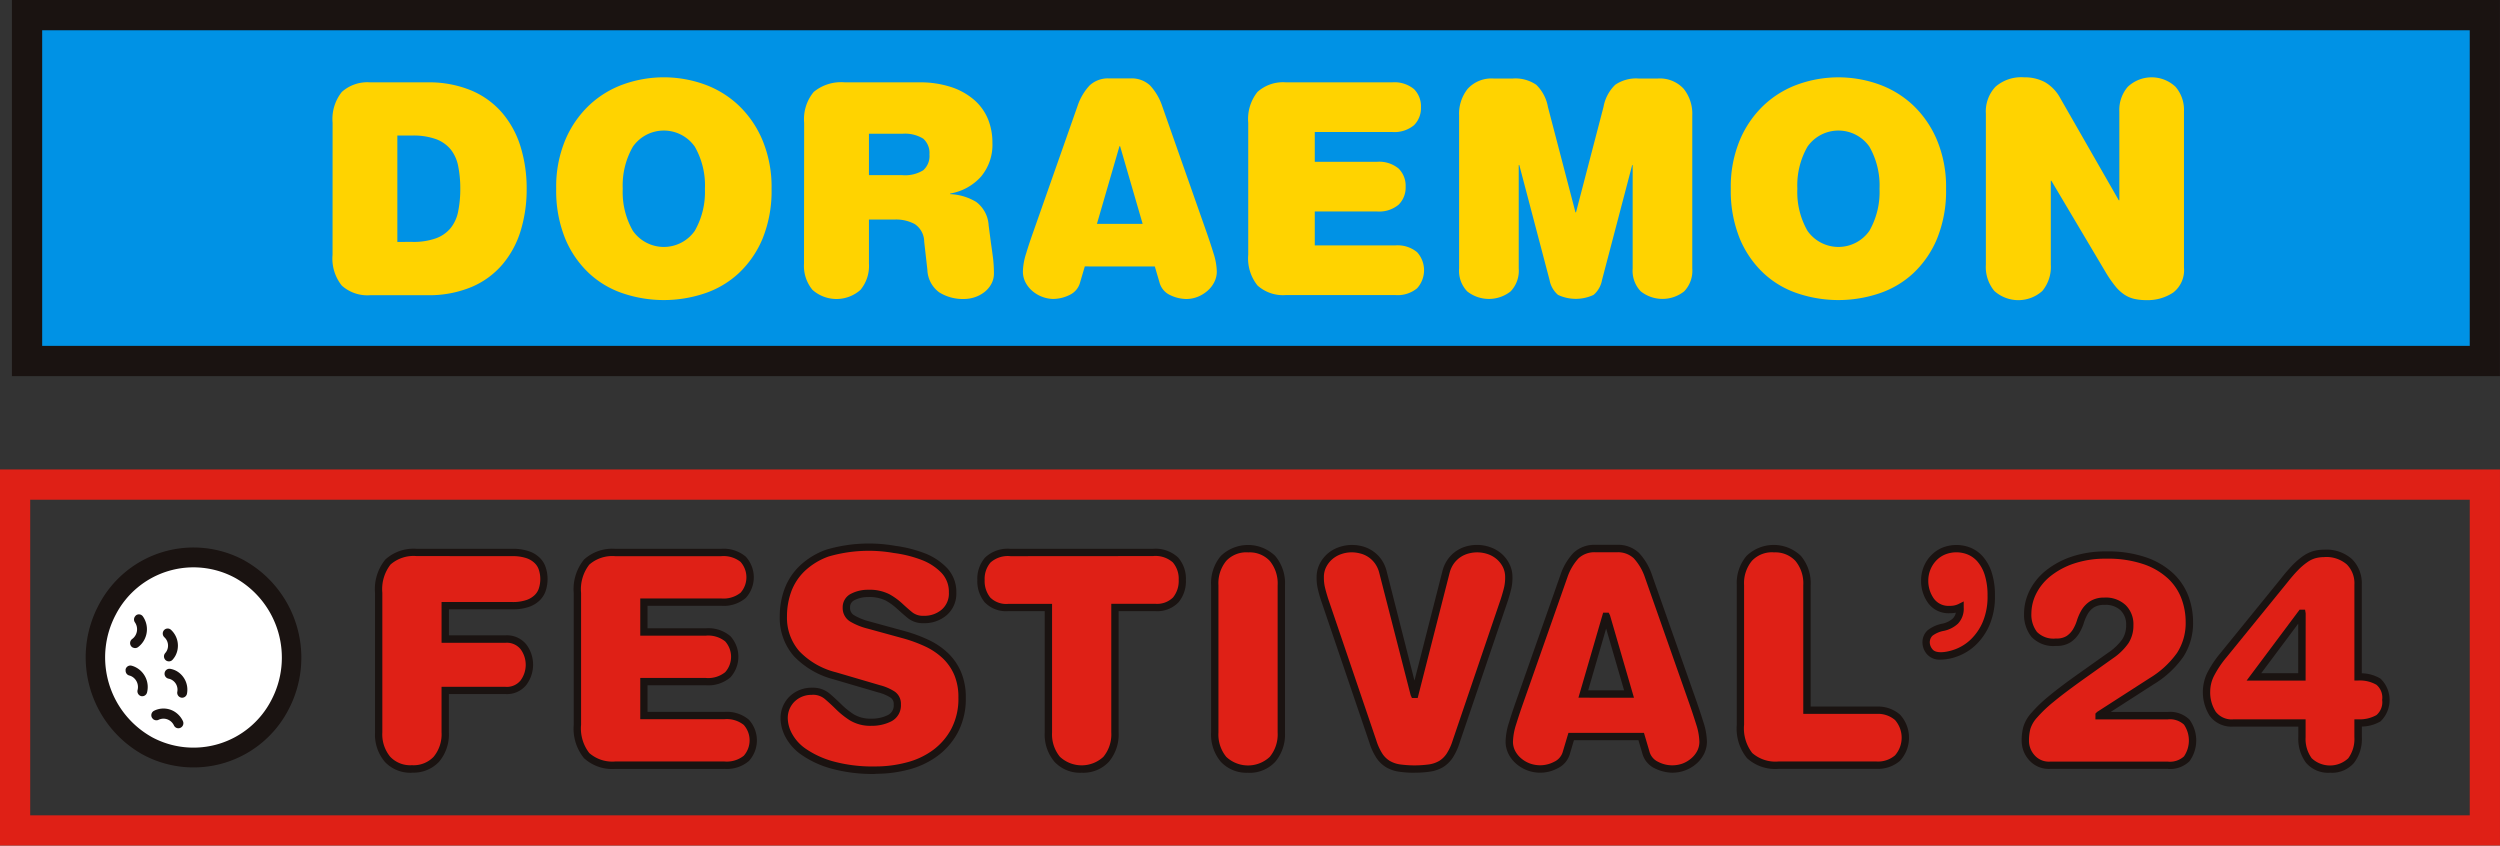 <svg id="logo_2" xmlns="http://www.w3.org/2000/svg" xmlns:xlink="http://www.w3.org/1999/xlink" width="118.267" height="40" viewBox="0 0 118.267 40">
  <rect x="0" y="0" width="118.267" height="40" fill="#333333" stroke="none"/>
  <defs>
    <clipPath id="clip-path">
      <rect id="長方形_17" data-name="長方形 17" width="118.267" height="39.999" fill="none"/>
    </clipPath>
  </defs>
  <rect id="長方形_16" data-name="長方形 16" width="116.269" height="16.361" transform="translate(1.281 0.716)" fill="#0092e5"/>
  <path id="パス_204" data-name="パス 204" d="M1.837,1.432H116.678V16.363H1.837ZM.405,17.793h117.7V0H.405Z" transform="translate(0.158)" fill="#1a1311"/>
  <g id="グループ_16" data-name="グループ 16" transform="translate(0 0.001)">
    <g id="グループ_15" data-name="グループ 15" clip-path="url(#clip-path)">
      <path id="パス_205" data-name="パス 205" d="M11.309,4.714a2.052,2.052,0,0,1,.437-1.461A1.814,1.814,0,0,1,13.1,2.8h2.668a5.221,5.221,0,0,1,2.12.391,3.941,3.941,0,0,1,1.465,1.077,4.509,4.509,0,0,1,.856,1.6,6.692,6.692,0,0,1,.281,1.964A6.7,6.7,0,0,1,20.212,9.8a4.5,4.5,0,0,1-.856,1.6,3.926,3.926,0,0,1-1.465,1.077,5.221,5.221,0,0,1-2.12.392H13.1a1.809,1.809,0,0,1-1.356-.455,2.047,2.047,0,0,1-.437-1.461Zm3.763,5.633a3.161,3.161,0,0,0,1.123-.168,1.618,1.618,0,0,0,.7-.488,1.8,1.8,0,0,0,.355-.79,5.345,5.345,0,0,0,.1-1.069,5.36,5.36,0,0,0-.1-1.07,1.816,1.816,0,0,0-.355-.79,1.63,1.63,0,0,0-.7-.488,3.161,3.161,0,0,0-1.123-.168h-.7v5.032Z" transform="translate(4.425 1.095)" fill="#ffd300"/>
      <path id="パス_206" data-name="パス 206" d="M18.912,7.9a5.726,5.726,0,0,1,.433-2.314A4.858,4.858,0,0,1,20.48,3.944,4.637,4.637,0,0,1,22.1,2.957a5.68,5.68,0,0,1,3.807,0,4.65,4.65,0,0,1,1.621.986,4.858,4.858,0,0,1,1.135,1.642A5.726,5.726,0,0,1,29.1,7.9a5.972,5.972,0,0,1-.426,2.362A4.725,4.725,0,0,1,27.542,11.9a4.433,4.433,0,0,1-1.628.957,6.062,6.062,0,0,1-3.82,0,4.405,4.405,0,0,1-1.626-.957,4.731,4.731,0,0,1-1.131-1.642A6,6,0,0,1,18.912,7.9m7.036,0a3.692,3.692,0,0,0-.48-1.992,1.788,1.788,0,0,0-2.927,0A3.68,3.68,0,0,0,22.06,7.9a3.683,3.683,0,0,0,.48,1.992,1.788,1.788,0,0,0,2.927,0,3.7,3.7,0,0,0,.48-1.992" transform="translate(7.4 1.028)" fill="#ffd300"/>
      <path id="パス_207" data-name="パス 207" d="M27.343,4.716a2.012,2.012,0,0,1,.451-1.461A2.028,2.028,0,0,1,29.273,2.8h3.491a4.7,4.7,0,0,1,1.56.231,3.158,3.158,0,0,1,1.088.622,2.433,2.433,0,0,1,.637.909,2.939,2.939,0,0,1,.2,1.091,2.351,2.351,0,0,1-.54,1.607,2.528,2.528,0,0,1-1.458.8v.028a2.585,2.585,0,0,1,1.233.37,1.488,1.488,0,0,1,.587,1.112l.11.839q.054.363.1.726a6.334,6.334,0,0,1,.04.686,1.038,1.038,0,0,1-.124.516,1.239,1.239,0,0,1-.327.385,1.516,1.516,0,0,1-.459.243,1.587,1.587,0,0,1-.5.083,2.106,2.106,0,0,1-1.177-.313,1.379,1.379,0,0,1-.562-1.07l-.15-1.327a1.014,1.014,0,0,0-.444-.832,1.859,1.859,0,0,0-.938-.217H30.408v2.083a1.776,1.776,0,0,1-.4,1.244,1.708,1.708,0,0,1-2.272,0,1.776,1.776,0,0,1-.4-1.244Zm4.64,2.474a1.633,1.633,0,0,0,.992-.231.892.892,0,0,0,.295-.747.9.9,0,0,0-.295-.749,1.643,1.643,0,0,0-.992-.231H30.408V7.189Z" transform="translate(10.699 1.095)" fill="#ffd300"/>
      <path id="パス_208" data-name="パス 208" d="M37.709,11.559l-.218.742a.916.916,0,0,1-.515.614,1.785,1.785,0,0,1-.758.182,1.5,1.5,0,0,1-.52-.1,1.538,1.538,0,0,1-.465-.273,1.357,1.357,0,0,1-.33-.413,1.116,1.116,0,0,1-.122-.516,2.979,2.979,0,0,1,.157-.86c.1-.341.217-.678.335-1.013l2.094-5.956A2.657,2.657,0,0,1,37.934,3a1.268,1.268,0,0,1,.938-.335h.986A1.27,1.27,0,0,1,40.8,3a2.7,2.7,0,0,1,.568.964l2.094,5.956c.118.335.23.672.335,1.013a3.027,3.027,0,0,1,.157.86,1.1,1.1,0,0,1-.124.516,1.312,1.312,0,0,1-.328.413A1.591,1.591,0,0,1,43.04,13a1.482,1.482,0,0,1-.527.1,1.8,1.8,0,0,1-.76-.182.918.918,0,0,1-.513-.614l-.218-.742Zm1.67-5.689H39.35L38.283,9.546h2.163Z" transform="translate(13.609 1.044)" fill="#ffd300"/>
      <path id="パス_209" data-name="パス 209" d="M42.443,4.714a2.052,2.052,0,0,1,.437-1.461A1.809,1.809,0,0,1,44.236,2.8h5.009a1.452,1.452,0,0,1,1.041.32,1.146,1.146,0,0,1,.328.854,1.145,1.145,0,0,1-.328.853,1.452,1.452,0,0,1-1.041.321H45.591V6.559H48.52a1.439,1.439,0,0,1,1.039.321,1.143,1.143,0,0,1,.33.853,1.141,1.141,0,0,1-.33.853,1.439,1.439,0,0,1-1.039.321H45.591v1.607h3.8a1.449,1.449,0,0,1,1.041.321,1.272,1.272,0,0,1,0,1.706,1.443,1.443,0,0,1-1.041.321H44.236a1.809,1.809,0,0,1-1.356-.454,2.052,2.052,0,0,1-.437-1.461Z" transform="translate(16.607 1.095)" fill="#ffd300"/>
      <path id="パス_210" data-name="パス 210" d="M56.444,4.011A1.929,1.929,0,0,1,57,2.964a1.751,1.751,0,0,1,1.116-.294H59a1.533,1.533,0,0,1,1.233.481,1.892,1.892,0,0,1,.41,1.266v7.24a1.406,1.406,0,0,1-.384,1.082,1.656,1.656,0,0,1-2.052,0,1.406,1.406,0,0,1-.384-1.082V6.765H57.8L56.374,12.2a1.207,1.207,0,0,1-.4.705,1.98,1.98,0,0,1-1.683,0,1.214,1.214,0,0,1-.4-.705L52.461,6.765h-.028v4.893a1.411,1.411,0,0,1-.383,1.082,1.658,1.658,0,0,1-2.054,0,1.411,1.411,0,0,1-.383-1.082V4.417a1.885,1.885,0,0,1,.41-1.266,1.528,1.528,0,0,1,1.231-.481h.89a1.756,1.756,0,0,1,1.116.294,1.929,1.929,0,0,1,.554,1.048L55.117,9h.026Z" transform="translate(19.413 1.044)" fill="#ffd300"/>
      <path id="パス_211" data-name="パス 211" d="M58.851,7.9a5.726,5.726,0,0,1,.433-2.314,4.858,4.858,0,0,1,1.135-1.642,4.637,4.637,0,0,1,1.621-.986,5.68,5.68,0,0,1,3.807,0,4.65,4.65,0,0,1,1.621.986A4.858,4.858,0,0,1,68.6,5.585,5.726,5.726,0,0,1,69.035,7.9a5.972,5.972,0,0,1-.426,2.362A4.725,4.725,0,0,1,67.481,11.9a4.433,4.433,0,0,1-1.628.957,6.061,6.061,0,0,1-3.82,0,4.405,4.405,0,0,1-1.626-.957,4.731,4.731,0,0,1-1.131-1.642A6,6,0,0,1,58.851,7.9m7.036,0a3.692,3.692,0,0,0-.48-1.992,1.788,1.788,0,0,0-2.927,0A3.68,3.68,0,0,0,62,7.9a3.683,3.683,0,0,0,.48,1.992,1.788,1.788,0,0,0,2.927,0,3.7,3.7,0,0,0,.48-1.992" transform="translate(23.027 1.028)" fill="#ffd300"/>
      <path id="パス_212" data-name="パス 212" d="M73.837,4.237a1.667,1.667,0,0,1,.4-1.16,1.647,1.647,0,0,1,2.258,0,1.667,1.667,0,0,1,.4,1.16v7.393a1.337,1.337,0,0,1-.513,1.183,2.176,2.176,0,0,1-1.266.356,2.542,2.542,0,0,1-.562-.057,1.431,1.431,0,0,1-.465-.195,1.884,1.884,0,0,1-.424-.384,5.551,5.551,0,0,1-.438-.622L70.621,7.522h-.026v3.969a1.782,1.782,0,0,1-.4,1.244,1.7,1.7,0,0,1-2.272,0,1.776,1.776,0,0,1-.4-1.244V4.349a1.707,1.707,0,0,1,.452-1.272,1.853,1.853,0,0,1,1.355-.448,2.034,2.034,0,0,1,.992.231,1.934,1.934,0,0,1,.718.749L73.81,8.445h.028Z" transform="translate(26.422 1.028)" fill="#ffd300"/>
      <path id="パス_213" data-name="パス 213" d="M118.266,33.755H0V15.962H118.266ZM1.429,32.325H116.836V17.394H1.429Z" transform="translate(0 6.245)" fill="#df2016"/>
      <path id="パス_214" data-name="パス 214" d="M18.87,22.881a1.008,1.008,0,0,1,.856.37,1.419,1.419,0,0,1,0,1.692,1,1,0,0,1-.856.37H16.023V27.3a1.826,1.826,0,0,1-.417,1.272,1.481,1.481,0,0,1-1.158.461,1.482,1.482,0,0,1-1.156-.461,1.826,1.826,0,0,1-.417-1.272V20.7a2.049,2.049,0,0,1,.438-1.461,1.805,1.805,0,0,1,1.355-.455H19.2a2.193,2.193,0,0,1,.726.1,1.215,1.215,0,0,1,.458.281.948.948,0,0,1,.239.4,1.61,1.61,0,0,1,0,.936.94.94,0,0,1-.239.4,1.215,1.215,0,0,1-.458.281,2.193,2.193,0,0,1-.726.1H16.023v1.579Z" transform="translate(5.038 7.349)" fill="#df2016"/>
      <path id="パス_215" data-name="パス 215" d="M14.5,29.254a1.653,1.653,0,0,1-1.286-.518,2,2,0,0,1-.462-1.388v-6.6a2.212,2.212,0,0,1,.487-1.58,1.976,1.976,0,0,1,1.48-.508h4.53a2.329,2.329,0,0,1,.785.115,1.367,1.367,0,0,1,.522.32,1.122,1.122,0,0,1,.282.48,1.757,1.757,0,0,1,.077.516,1.782,1.782,0,0,1-.077.519,1.133,1.133,0,0,1-.282.477,1.365,1.365,0,0,1-.522.321,2.329,2.329,0,0,1-.785.115h-3v1.231h2.673a1.174,1.174,0,0,1,.993.438,1.59,1.59,0,0,1,0,1.9,1.172,1.172,0,0,1-.993.44H16.246v1.811a2.006,2.006,0,0,1-.462,1.388,1.658,1.658,0,0,1-1.287.518m.22-10.245a1.653,1.653,0,0,0-1.231.4,1.9,1.9,0,0,0-.388,1.338v6.6a1.663,1.663,0,0,0,.373,1.155,1.3,1.3,0,0,0,1.027.4,1.307,1.307,0,0,0,1.028-.4,1.668,1.668,0,0,0,.373-1.155V25.189h3.02a.833.833,0,0,0,.717-.3,1.243,1.243,0,0,0,0-1.482.837.837,0,0,0-.717-.3H15.9V21.178h3.349a1.988,1.988,0,0,0,.665-.095,1.051,1.051,0,0,0,.394-.238.761.761,0,0,0,.2-.333,1.458,1.458,0,0,0,.063-.42,1.425,1.425,0,0,0-.063-.417.758.758,0,0,0-.2-.334,1.027,1.027,0,0,0-.394-.238,1.988,1.988,0,0,0-.665-.095Z" transform="translate(4.989 7.301)" fill="#1a1311"/>
      <path id="パス_216" data-name="パス 216" d="M19.633,20.7a2.052,2.052,0,0,1,.437-1.461,1.809,1.809,0,0,1,1.356-.454h5.009a1.452,1.452,0,0,1,1.041.32,1.274,1.274,0,0,1,0,1.707,1.452,1.452,0,0,1-1.041.321H22.781v1.411H25.71a1.439,1.439,0,0,1,1.039.321,1.268,1.268,0,0,1,0,1.706,1.439,1.439,0,0,1-1.039.321H22.781V26.5h3.8a1.449,1.449,0,0,1,1.041.321,1.272,1.272,0,0,1,0,1.706,1.443,1.443,0,0,1-1.041.321H21.426A1.809,1.809,0,0,1,20.07,28.4a2.052,2.052,0,0,1-.437-1.461Z" transform="translate(7.682 7.35)" fill="#df2016"/>
      <path id="パス_217" data-name="パス 217" d="M26.634,29.073H21.475a1.976,1.976,0,0,1-1.48-.508,2.211,2.211,0,0,1-.487-1.582V20.749a2.212,2.212,0,0,1,.487-1.58,1.976,1.976,0,0,1,1.48-.508h5.009a1.609,1.609,0,0,1,1.163.371,1.446,1.446,0,0,1,0,1.953,1.609,1.609,0,0,1-1.163.371H23v1.064h2.755a1.613,1.613,0,0,1,1.162.37,1.447,1.447,0,0,1,0,1.955,1.613,1.613,0,0,1-1.162.371H23v1.259h3.63a1.615,1.615,0,0,1,1.163.37,1.447,1.447,0,0,1,0,1.955,1.609,1.609,0,0,1-1.163.371M21.475,19.009a1.653,1.653,0,0,0-1.231.4,1.9,1.9,0,0,0-.388,1.338v6.234a1.9,1.9,0,0,0,.388,1.34,1.653,1.653,0,0,0,1.231.4h5.159a1.291,1.291,0,0,0,.918-.271,1.1,1.1,0,0,0,0-1.458,1.291,1.291,0,0,0-.918-.271H22.656V24.77h3.1a1.28,1.28,0,0,0,.917-.273,1.092,1.092,0,0,0,0-1.457,1.287,1.287,0,0,0-.917-.271h-3.1v-1.76h3.827a1.293,1.293,0,0,0,.918-.271,1.1,1.1,0,0,0,0-1.458,1.293,1.293,0,0,0-.918-.271Z" transform="translate(7.633 7.301)" fill="#1a1311"/>
      <path id="パス_218" data-name="パス 218" d="M32.031,26.051a.537.537,0,0,0-.211-.462,2.231,2.231,0,0,0-.651-.28l-2.094-.615A3.769,3.769,0,0,1,27.26,23.64a2.57,2.57,0,0,1-.622-1.768,3.567,3.567,0,0,1,.211-1.216,2.722,2.722,0,0,1,.679-1.041,3.338,3.338,0,0,1,1.19-.728,4.986,4.986,0,0,1,1.752-.273,11.059,11.059,0,0,1,1.423.1,5.848,5.848,0,0,1,1.348.335,2.771,2.771,0,0,1,1.007.657,1.477,1.477,0,0,1,.4,1.049,1.176,1.176,0,0,1-.39.929,1.435,1.435,0,0,1-.979.342.974.974,0,0,1-.637-.195q-.24-.2-.486-.427a2.983,2.983,0,0,0-.582-.419,1.9,1.9,0,0,0-.924-.189,1.547,1.547,0,0,0-.712.161.536.536,0,0,0-.313.511.566.566,0,0,0,.273.509,2.944,2.944,0,0,0,.779.314l1.629.448a6.728,6.728,0,0,1,1.13.412,3.3,3.3,0,0,1,.883.6,2.568,2.568,0,0,1,.575.839,2.9,2.9,0,0,1,.2,1.139,3.224,3.224,0,0,1-.349,1.544,3.165,3.165,0,0,1-.917,1.069,3.8,3.8,0,0,1-1.306.616A5.893,5.893,0,0,1,31,29.154a7.231,7.231,0,0,1-2.074-.252,4.438,4.438,0,0,1-1.327-.615,2.214,2.214,0,0,1-.711-.789,1.746,1.746,0,0,1-.213-.762,1.259,1.259,0,0,1,.377-.95,1.312,1.312,0,0,1,.95-.363,1.048,1.048,0,0,1,.7.23q.273.232.548.5a3.765,3.765,0,0,0,.629.5,1.7,1.7,0,0,0,.931.231,1.829,1.829,0,0,0,.849-.189.67.67,0,0,0,.37-.65" transform="translate(10.423 7.283)" fill="#df2016"/>
      <path id="パス_219" data-name="パス 219" d="M31.051,29.377a7.416,7.416,0,0,1-2.123-.26,4.6,4.6,0,0,1-1.379-.64,2.4,2.4,0,0,1-.767-.853,1.939,1.939,0,0,1-.23-.84,1.434,1.434,0,0,1,.429-1.075,1.5,1.5,0,0,1,1.073-.412,1.217,1.217,0,0,1,.81.271c.182.154.37.327.558.512a3.661,3.661,0,0,0,.6.481,1.545,1.545,0,0,0,.838.2,1.676,1.676,0,0,0,.769-.17.5.5,0,0,0,.275-.5.353.353,0,0,0-.141-.32,2.005,2.005,0,0,0-.6-.253l-2.094-.615A3.975,3.975,0,0,1,27.178,23.8a2.758,2.758,0,0,1-.665-1.884,3.752,3.752,0,0,1,.221-1.276,2.908,2.908,0,0,1,.721-1.106,3.544,3.544,0,0,1,1.251-.765,7.125,7.125,0,0,1,3.26-.185,6.128,6.128,0,0,1,1.388.346,2.921,2.921,0,0,1,1.069.7,1.644,1.644,0,0,1,.444,1.169,1.344,1.344,0,0,1-.448,1.059,1.612,1.612,0,0,1-1.095.387,1.142,1.142,0,0,1-.746-.235c-.163-.134-.327-.278-.5-.434a2.853,2.853,0,0,0-.548-.4,1.745,1.745,0,0,0-.839-.167,1.38,1.38,0,0,0-.633.142.365.365,0,0,0-.218.356.394.394,0,0,0,.193.363,2.77,2.77,0,0,0,.732.294l1.629.447a7.017,7.017,0,0,1,1.158.423,3.487,3.487,0,0,1,.929.633,2.705,2.705,0,0,1,.614.9,3.051,3.051,0,0,1,.22,1.206,3.4,3.4,0,0,1-.37,1.626,3.334,3.334,0,0,1-.967,1.127,4,4,0,0,1-1.366.644,6.1,6.1,0,0,1-1.564.2m-3-3.733a1.139,1.139,0,0,0-.831.314,1.087,1.087,0,0,0-.323.825,1.588,1.588,0,0,0,.195.686,2.057,2.057,0,0,0,.657.725,4.315,4.315,0,0,0,1.276.59,7.09,7.09,0,0,0,2.023.245,5.724,5.724,0,0,0,1.475-.191,3.626,3.626,0,0,0,1.248-.587,2.986,2.986,0,0,0,.867-1.011,3.05,3.05,0,0,0,.33-1.462,2.7,2.7,0,0,0-.192-1.07,2.372,2.372,0,0,0-.536-.783,3.152,3.152,0,0,0-.836-.569,6.753,6.753,0,0,0-1.1-.4l-1.629-.447a3.111,3.111,0,0,1-.828-.335.745.745,0,0,1-.353-.657.708.708,0,0,1,.409-.665,1.717,1.717,0,0,1,.79-.181,2.065,2.065,0,0,1,1.01.211,3.112,3.112,0,0,1,.614.444c.163.152.321.291.479.419a.806.806,0,0,0,.526.157,1.256,1.256,0,0,0,.865-.3,1,1,0,0,0,.33-.8,1.3,1.3,0,0,0-.348-.929,2.583,2.583,0,0,0-.945-.615,5.694,5.694,0,0,0-1.308-.326,6.814,6.814,0,0,0-3.09.166,3.214,3.214,0,0,0-1.13.689,2.6,2.6,0,0,0-.637.975,3.411,3.411,0,0,0-.2,1.158,2.407,2.407,0,0,0,.579,1.653,3.6,3.6,0,0,0,1.732,1l2.094.615a2.323,2.323,0,0,1,.7.306.7.7,0,0,1,.285.6.85.85,0,0,1-.463.806,2.039,2.039,0,0,1-.929.207,1.871,1.871,0,0,1-1.025-.259,4.028,4.028,0,0,1-.658-.526c-.179-.178-.358-.342-.537-.494a.877.877,0,0,0-.586-.189" transform="translate(10.374 7.235)" fill="#1a1311"/>
      <path id="パス_220" data-name="パス 220" d="M34.643,21.385a1.224,1.224,0,0,1-.978-.356,1.391,1.391,0,0,1-.309-.943,1.35,1.35,0,0,1,.323-.943,1.384,1.384,0,0,1,1.073-.358h6.734a1.387,1.387,0,0,1,1.074.358,1.35,1.35,0,0,1,.323.943,1.391,1.391,0,0,1-.309.943,1.224,1.224,0,0,1-.978.356h-1.9V27.3a1.831,1.831,0,0,1-.417,1.272,1.68,1.68,0,0,1-2.314,0,1.824,1.824,0,0,1-.417-1.272V21.385Z" transform="translate(13.052 7.349)" fill="#df2016"/>
      <path id="パス_221" data-name="パス 221" d="M38.167,29.254a1.653,1.653,0,0,1-1.286-.518,2,2,0,0,1-.462-1.388V21.609H34.692a1.4,1.4,0,0,1-1.11-.416,1.574,1.574,0,0,1-.351-1.057,1.532,1.532,0,0,1,.367-1.062,1.552,1.552,0,0,1,1.2-.413h6.734a1.559,1.559,0,0,1,1.2.413,1.532,1.532,0,0,1,.367,1.062,1.568,1.568,0,0,1-.351,1.056,1.4,1.4,0,0,1-1.11.417H39.916v5.739a2.006,2.006,0,0,1-.462,1.388,1.656,1.656,0,0,1-1.287.518M34.8,19.009a1.233,1.233,0,0,0-.945.3,1.186,1.186,0,0,0-.277.828,1.238,1.238,0,0,0,.266.829,1.077,1.077,0,0,0,.847.3h2.076v6.087A1.663,1.663,0,0,0,37.14,28.5a1.51,1.51,0,0,0,2.055,0,1.668,1.668,0,0,0,.373-1.155V21.261h2.076a1.072,1.072,0,0,0,.846-.3,1.232,1.232,0,0,0,.267-.829,1.186,1.186,0,0,0-.277-.828,1.239,1.239,0,0,0-.946-.3Z" transform="translate(13.003 7.301)" fill="#1a1311"/>
      <path id="パス_222" data-name="パス 222" d="M41.305,20.389a1.826,1.826,0,0,1,.417-1.272,1.678,1.678,0,0,1,2.312,0,1.827,1.827,0,0,1,.419,1.272v6.961a1.822,1.822,0,0,1-.419,1.272,1.678,1.678,0,0,1-2.312,0,1.822,1.822,0,0,1-.417-1.272Z" transform="translate(16.162 7.299)" fill="#df2016"/>
      <path id="パス_223" data-name="パス 223" d="M42.927,29.305a1.657,1.657,0,0,1-1.287-.519A2,2,0,0,1,41.18,27.4V20.437a2,2,0,0,1,.461-1.388,1.853,1.853,0,0,1,2.572,0,2,2,0,0,1,.463,1.388V27.4a2.007,2.007,0,0,1-.463,1.389,1.656,1.656,0,0,1-1.286.519m0-10.428a1.3,1.3,0,0,0-1.028.4,1.667,1.667,0,0,0-.371,1.155V27.4a1.669,1.669,0,0,0,.371,1.155,1.506,1.506,0,0,0,2.055,0,1.67,1.67,0,0,0,.374-1.155V20.437a1.67,1.67,0,0,0-.374-1.155,1.3,1.3,0,0,0-1.027-.4" transform="translate(16.113 7.25)" fill="#1a1311"/>
      <path id="パス_224" data-name="パス 224" d="M50.838,19.759a1.51,1.51,0,0,1,.241-.518,1.409,1.409,0,0,1,.363-.342,1.386,1.386,0,0,1,.43-.188,1.838,1.838,0,0,1,.444-.056,1.654,1.654,0,0,1,.562.1,1.458,1.458,0,0,1,.48.28,1.4,1.4,0,0,1,.328.433,1.243,1.243,0,0,1,.122.545,2.223,2.223,0,0,1-.047.481c-.033.145-.085.334-.159.568l-2.284,6.723a2.722,2.722,0,0,1-.309.672,1.312,1.312,0,0,1-.4.391,1.476,1.476,0,0,1-.541.188,5.316,5.316,0,0,1-1.436,0,1.494,1.494,0,0,1-.541-.188,1.283,1.283,0,0,1-.4-.391,2.674,2.674,0,0,1-.307-.672L45.091,21.06c-.074-.234-.127-.423-.157-.568a2.139,2.139,0,0,1-.047-.481,1.224,1.224,0,0,1,.122-.545,1.362,1.362,0,0,1,.328-.433,1.458,1.458,0,0,1,.48-.28,1.64,1.64,0,0,1,.561-.1,1.83,1.83,0,0,1,.444.056,1.394,1.394,0,0,1,.431.188,1.455,1.455,0,0,1,.363.342,1.507,1.507,0,0,1,.238.518l1.479,5.788h.028Z" transform="translate(17.563 7.299)" fill="#df2016"/>
      <path id="パス_225" data-name="パス 225" d="M49.4,29.305a4.868,4.868,0,0,1-.744-.051,1.688,1.688,0,0,1-.6-.21,1.461,1.461,0,0,1-.458-.444,2.845,2.845,0,0,1-.33-.715l-2.284-6.721a5.884,5.884,0,0,1-.163-.586,2.24,2.24,0,0,1-.051-.518,1.4,1.4,0,0,1,.139-.622,1.592,1.592,0,0,1,.37-.488,1.625,1.625,0,0,1,.537-.312,1.891,1.891,0,0,1,1.106-.049,1.62,1.62,0,0,1,.483.213,1.566,1.566,0,0,1,.408.384,1.67,1.67,0,0,1,.269.576L49.4,24.947l1.323-5.184a1.671,1.671,0,0,1,.27-.577A1.562,1.562,0,0,1,51.4,18.8a1.62,1.62,0,0,1,.483-.213,1.893,1.893,0,0,1,1.106.049,1.654,1.654,0,0,1,.537.312,1.577,1.577,0,0,1,.369.487,1.393,1.393,0,0,1,.141.623,2.363,2.363,0,0,1-.051.52c-.035.147-.086.341-.163.58l-2.286,6.727a2.87,2.87,0,0,1-.328.712,1.506,1.506,0,0,1-.458.444,1.7,1.7,0,0,1-.6.21,4.887,4.887,0,0,1-.746.051M46.426,18.878a1.48,1.48,0,0,0-.5.088,1.254,1.254,0,0,0-.423.246,1.221,1.221,0,0,0-.288.38,1.039,1.039,0,0,0-.1.469,2,2,0,0,0,.043.442c.031.143.083.326.153.552l2.284,6.721a2.574,2.574,0,0,0,.288.629,1.108,1.108,0,0,0,.349.339,1.334,1.334,0,0,0,.479.166,5.1,5.1,0,0,0,1.382,0,1.334,1.334,0,0,0,.479-.166,1.143,1.143,0,0,0,.349-.341,2.551,2.551,0,0,0,.287-.626l2.286-6.725c.07-.224.121-.408.153-.55a2.082,2.082,0,0,0,.043-.442,1.068,1.068,0,0,0-.1-.47,1.231,1.231,0,0,0-.288-.378,1.267,1.267,0,0,0-.423-.246,1.563,1.563,0,0,0-.906-.036,1.247,1.247,0,0,0-.7.466,1.31,1.31,0,0,0-.211.456l-1.51,5.917h-.271l-.061-.131L47.734,19.85a1.3,1.3,0,0,0-.21-.455,1.223,1.223,0,0,0-.7-.466,1.618,1.618,0,0,0-.4-.051" transform="translate(17.514 7.25)" fill="#1a1311"/>
      <path id="パス_226" data-name="パス 226" d="M54.248,27.545l-.218.742a.916.916,0,0,1-.515.614,1.785,1.785,0,0,1-.758.182,1.5,1.5,0,0,1-.52-.1,1.538,1.538,0,0,1-.465-.273,1.357,1.357,0,0,1-.33-.413,1.116,1.116,0,0,1-.122-.516,2.979,2.979,0,0,1,.157-.86c.1-.341.217-.678.335-1.013l2.094-5.956a2.657,2.657,0,0,1,.568-.964,1.268,1.268,0,0,1,.938-.335H56.4a1.27,1.27,0,0,1,.938.335,2.7,2.7,0,0,1,.568.964L60,25.911c.118.335.23.672.335,1.013a3.028,3.028,0,0,1,.157.86,1.1,1.1,0,0,1-.124.516,1.312,1.312,0,0,1-.328.413,1.591,1.591,0,0,1-.458.273,1.482,1.482,0,0,1-.527.1,1.8,1.8,0,0,1-.76-.182.918.918,0,0,1-.513-.614l-.218-.742Zm1.67-5.689h-.028l-1.067,3.676h2.163Z" transform="translate(20.08 7.299)" fill="#df2016"/>
      <path id="パス_227" data-name="パス 227" d="M59.1,29.305a1.982,1.982,0,0,1-.833-.2,1.092,1.092,0,0,1-.607-.725l-.182-.615H54.427l-.182.616a1.093,1.093,0,0,1-.608.723,1.734,1.734,0,0,1-1.93-.214,1.511,1.511,0,0,1-.371-.465,1.3,1.3,0,0,1-.142-.6,3.118,3.118,0,0,1,.166-.911c.1-.342.218-.682.337-1.02l2.094-5.955a2.852,2.852,0,0,1,.608-1.031,1.446,1.446,0,0,1,1.062-.385h.986a1.44,1.44,0,0,1,1.06.385,2.858,2.858,0,0,1,.608,1.027l2.1,5.959q.177.507.337,1.018a3.181,3.181,0,0,1,.166.913,1.287,1.287,0,0,1-.142.6,1.524,1.524,0,0,1-.371.466,1.767,1.767,0,0,1-.508.3,1.643,1.643,0,0,1-.59.11M54.166,27.42H57.74l.255.865a.753.753,0,0,0,.42.506,1.438,1.438,0,0,0,1.151.079,1.38,1.38,0,0,0,.408-.243,1.167,1.167,0,0,0,.287-.359.945.945,0,0,0,.1-.437,2.9,2.9,0,0,0-.149-.81c-.106-.337-.216-.672-.334-1.006l-2.094-5.955a2.521,2.521,0,0,0-.527-.9,1.1,1.1,0,0,0-.814-.284H55.46a1.1,1.1,0,0,0-.815.284,2.54,2.54,0,0,0-.527.9l-2.092,5.952q-.177.5-.334,1.006a2.917,2.917,0,0,0-.149.81.95.95,0,0,0,.1.437,1.159,1.159,0,0,0,.287.359,1.364,1.364,0,0,0,.413.242,1.417,1.417,0,0,0,1.145-.078.749.749,0,0,0,.42-.505Zm3.1-1.665H54.639l1.17-4.024h.26l.064.125ZM55.1,25.407h1.7l-.85-2.924Z" transform="translate(20.031 7.25)" fill="#1a1311"/>
      <path id="パス_228" data-name="パス 228" d="M65.626,26.3a1.41,1.41,0,0,1,.985.335,1.441,1.441,0,0,1,0,1.928,1.41,1.41,0,0,1-.985.337H60.972a1.805,1.805,0,0,1-1.355-.455,2.047,2.047,0,0,1-.438-1.461v-6.6a1.826,1.826,0,0,1,.417-1.272,1.68,1.68,0,0,1,2.314,0,1.833,1.833,0,0,1,.417,1.272V26.3Z" transform="translate(23.156 7.299)" fill="#df2016"/>
      <path id="パス_229" data-name="パス 229" d="M65.675,29.123H61.021a1.977,1.977,0,0,1-1.48-.506,2.216,2.216,0,0,1-.487-1.582v-6.6a1.992,1.992,0,0,1,.462-1.388,1.853,1.853,0,0,1,2.572,0,2,2,0,0,1,.462,1.388v5.739h3.125a1.581,1.581,0,0,1,1.1.38,1.613,1.613,0,0,1,0,2.187,1.592,1.592,0,0,1-1.1.38M60.8,18.878a1.3,1.3,0,0,0-1.027.4,1.661,1.661,0,0,0-.373,1.155v6.6a1.9,1.9,0,0,0,.388,1.34,1.659,1.659,0,0,0,1.231.4h4.654a1.23,1.23,0,0,0,.868-.291,1.27,1.27,0,0,0,0-1.67,1.23,1.23,0,0,0-.868-.291H62.2V20.437a1.665,1.665,0,0,0-.373-1.155,1.3,1.3,0,0,0-1.028-.4" transform="translate(23.107 7.25)" fill="#1a1311"/>
      <path id="パス_230" data-name="パス 230" d="M65.445,20.165a1.523,1.523,0,0,1,.417-1.063,1.422,1.422,0,0,1,.473-.328,1.49,1.49,0,0,1,.6-.118,1.689,1.689,0,0,1,.6.111,1.38,1.38,0,0,1,.534.378,1.965,1.965,0,0,1,.383.691,3.277,3.277,0,0,1,.145,1.041,3.213,3.213,0,0,1-.248,1.329,2.69,2.69,0,0,1-.609.881,2.3,2.3,0,0,1-.779.488,2.21,2.21,0,0,1-.76.154.615.615,0,0,1-.527-.21.681.681,0,0,1-.157-.4.607.607,0,0,1,.178-.462,1.454,1.454,0,0,1,.63-.28,1.215,1.215,0,0,0,.575-.294.855.855,0,0,0,.218-.643,1.049,1.049,0,0,1-.48.1,1.022,1.022,0,0,1-.9-.419,1.615,1.615,0,0,1-.294-.95" transform="translate(25.607 7.299)" fill="#df2016"/>
      <path id="パス_231" data-name="パス 231" d="M66.247,23.953a.784.784,0,0,1-.668-.281.854.854,0,0,1-.191-.509.768.768,0,0,1,.232-.587,1.587,1.587,0,0,1,.707-.323,1.054,1.054,0,0,0,.5-.249.536.536,0,0,0,.139-.271,1.477,1.477,0,0,1-.281.025,1.191,1.191,0,0,1-1.039-.494,1.791,1.791,0,0,1-.324-1.049,1.734,1.734,0,0,1,.121-.646,1.656,1.656,0,0,1,.344-.537,1.572,1.572,0,0,1,.53-.369,1.8,1.8,0,0,1,1.327-.011,1.579,1.579,0,0,1,.6.424,2.136,2.136,0,0,1,.419.753,3.5,3.5,0,0,1,.153,1.1,3.405,3.405,0,0,1-.262,1.4,2.873,2.873,0,0,1-.65.936,2.471,2.471,0,0,1-.838.525,2.4,2.4,0,0,1-.819.166M67.339,21.2v.285a1.022,1.022,0,0,1-.273.768,1.4,1.4,0,0,1-.657.338,1.256,1.256,0,0,0-.55.235.437.437,0,0,0-.124.335.521.521,0,0,0,.124.3c.146.2.6.178,1.085,0a2.171,2.171,0,0,0,.722-.455,2.533,2.533,0,0,0,.569-.824,3.07,3.07,0,0,0,.231-1.256,3.169,3.169,0,0,0-.135-.986,1.81,1.81,0,0,0-.346-.63,1.236,1.236,0,0,0-.467-.333,1.435,1.435,0,0,0-1.066.006,1.239,1.239,0,0,0-.416.288,1.365,1.365,0,0,0-.273.427,1.389,1.389,0,0,0-.1.516,1.45,1.45,0,0,0,.262.85.851.851,0,0,0,.754.345.881.881,0,0,0,.4-.079Z" transform="translate(25.558 7.25)" fill="#1a1311"/>
      <path id="パス_232" data-name="パス 232" d="M75.615,26.467a1.139,1.139,0,0,1,.89.307,1.508,1.508,0,0,1,0,1.734,1.139,1.139,0,0,1-.89.307H70.032a1.071,1.071,0,0,1-.856-.356,1.2,1.2,0,0,1-.309-.8,2.425,2.425,0,0,1,.07-.594,1.583,1.583,0,0,1,.349-.608,6.455,6.455,0,0,1,.821-.783q.541-.447,1.484-1.117l1.3-.924a2.7,2.7,0,0,0,.712-.685,1.387,1.387,0,0,0,.2-.754,1.1,1.1,0,0,0-.314-.825,1.2,1.2,0,0,0-.877-.307,1.078,1.078,0,0,0-.6.146,1.131,1.131,0,0,0-.342.358,2.347,2.347,0,0,0-.2.467,2.093,2.093,0,0,1-.213.469,1.191,1.191,0,0,1-.342.356,1.038,1.038,0,0,1-.6.146,1.258,1.258,0,0,1-1.039-.377,1.523,1.523,0,0,1-.3-.978,2.3,2.3,0,0,1,.239-1,2.675,2.675,0,0,1,.712-.886,3.806,3.806,0,0,1,1.163-.637,4.861,4.861,0,0,1,1.608-.245,5.333,5.333,0,0,1,1.848.281,3.394,3.394,0,0,1,1.212.726,2.7,2.7,0,0,1,.664,1.014,3.333,3.333,0,0,1,.206,1.152,2.757,2.757,0,0,1-.438,1.546,4.488,4.488,0,0,1-1.356,1.249l-2.476,1.594v.028Z" transform="translate(26.946 7.385)" fill="#df2016"/>
      <path id="パス_233" data-name="パス 233" d="M75.662,29.037H70.08a1.237,1.237,0,0,1-.988-.417,1.37,1.37,0,0,1-.351-.917,2.547,2.547,0,0,1,.074-.636,1.728,1.728,0,0,1,.385-.678,6.6,6.6,0,0,1,.842-.806c.359-.3.861-.675,1.5-1.126l1.3-.922a2.577,2.577,0,0,0,.665-.637,1.218,1.218,0,0,0,.177-.661.923.923,0,0,0-.262-.7,1.027,1.027,0,0,0-.754-.259.915.915,0,0,0-.506.117.963.963,0,0,0-.289.3,2.134,2.134,0,0,0-.189.433,2.3,2.3,0,0,1-.23.506,1.4,1.4,0,0,1-.391.408,1.2,1.2,0,0,1-.694.177,1.418,1.418,0,0,1-1.176-.442,1.7,1.7,0,0,1-.339-1.087,2.463,2.463,0,0,1,.256-1.075,2.845,2.845,0,0,1,.757-.945,3.974,3.974,0,0,1,1.216-.666,5.016,5.016,0,0,1,1.668-.255,5.529,5.529,0,0,1,1.907.291,3.587,3.587,0,0,1,1.272.765,2.876,2.876,0,0,1,.707,1.078A3.534,3.534,0,0,1,76.85,22.1a2.931,2.931,0,0,1-.466,1.642,4.664,4.664,0,0,1-1.408,1.3l-2.022,1.3h2.707a1.311,1.311,0,0,1,1.021.366,1.676,1.676,0,0,1,0,1.964,1.3,1.3,0,0,1-1.02.366m-3-8.106a1.369,1.369,0,0,1,1,.358,1.268,1.268,0,0,1,.366.949,1.537,1.537,0,0,1-.232.847,2.841,2.841,0,0,1-.755.733l-1.3.924c-.626.447-1.124.819-1.475,1.11a6.294,6.294,0,0,0-.8.76,1.42,1.42,0,0,0-.314.538,2.229,2.229,0,0,0-.064.552,1.017,1.017,0,0,0,.266.69.9.9,0,0,0,.725.3h5.582a.979.979,0,0,0,.76-.249,1.335,1.335,0,0,0,0-1.5.979.979,0,0,0-.76-.25H72.231V26.42l.081-.079,2.476-1.593a4.351,4.351,0,0,0,1.305-1.2A2.594,2.594,0,0,0,76.5,22.1,3.178,3.178,0,0,0,76.308,21a2.527,2.527,0,0,0-.622-.949,3.234,3.234,0,0,0-1.151-.689,5.212,5.212,0,0,0-1.786-.269,4.651,4.651,0,0,0-1.551.235,3.624,3.624,0,0,0-1.11.605,2.5,2.5,0,0,0-.666.829,2.123,2.123,0,0,0-.221.924,1.355,1.355,0,0,0,.263.87,1.1,1.1,0,0,0,.9.312.877.877,0,0,0,.5-.115,1.036,1.036,0,0,0,.294-.3,1.887,1.887,0,0,0,.195-.429,2.5,2.5,0,0,1,.22-.5,1.3,1.3,0,0,1,.4-.415,1.241,1.241,0,0,1,.7-.175" transform="translate(26.897 7.336)" fill="#1a1311"/>
      <path id="パス_234" data-name="パス 234" d="M79.543,26.84H76.314a1.112,1.112,0,0,1-.993-.434,1.848,1.848,0,0,1-.294-1.063,1.807,1.807,0,0,1,.185-.782,4.954,4.954,0,0,1,.636-.95l2.859-3.523q.288-.363.52-.6a3.27,3.27,0,0,1,.454-.392,1.523,1.523,0,0,1,.437-.217,1.8,1.8,0,0,1,.48-.063,1.642,1.642,0,0,1,1.19.4A1.437,1.437,0,0,1,82.2,20.3v4.362a1.733,1.733,0,0,1,.966.231,1.24,1.24,0,0,1,0,1.725,1.771,1.771,0,0,1-.966.225v.669a1.7,1.7,0,0,1-.328,1.1,1.435,1.435,0,0,1-2,0,1.708,1.708,0,0,1-.328-1.1Zm0-5.187h-.028l-2.244,3.005h2.272Z" transform="translate(29.357 7.361)" fill="#df2016"/>
      <path id="パス_235" data-name="パス 235" d="M80.919,29.242a1.378,1.378,0,0,1-1.134-.469,1.884,1.884,0,0,1-.367-1.215v-.5H76.363a1.283,1.283,0,0,1-1.138-.509,2.1,2.1,0,0,1-.122-2.017,5.126,5.126,0,0,1,.658-.985l2.862-3.524a7.86,7.86,0,0,1,.529-.612A3.647,3.647,0,0,1,79.63,19a1.659,1.659,0,0,1,.488-.241,1.936,1.936,0,0,1,.529-.07,1.812,1.812,0,0,1,1.311.448,1.612,1.612,0,0,1,.463,1.208v4.192a1.781,1.781,0,0,1,.888.255,1.406,1.406,0,0,1,0,2.019,1.813,1.813,0,0,1-.885.246v.5a1.869,1.869,0,0,1-.369,1.215,1.373,1.373,0,0,1-1.133.469m-.273-10.2a1.621,1.621,0,0,0-.433.056,1.294,1.294,0,0,0-.384.193,2.924,2.924,0,0,0-.429.37c-.152.154-.323.353-.509.587L76.03,23.769a4.84,4.84,0,0,0-.612.915,1.655,1.655,0,0,0-.168.708,1.688,1.688,0,0,0,.263.966.949.949,0,0,0,.85.356h3.4v.845a1.545,1.545,0,0,0,.291,1,1.266,1.266,0,0,0,1.725,0,1.539,1.539,0,0,0,.291-1v-.845h.174a1.615,1.615,0,0,0,.871-.2.8.8,0,0,0,.269-.719.789.789,0,0,0-.271-.715,1.577,1.577,0,0,0-.868-.2h-.174V20.347a1.265,1.265,0,0,0-.358-.959,1.488,1.488,0,0,0-1.069-.349m-.881,5.843H76.972l2.506-3.353h.26l.028.174Zm-2.1-.348h1.75V22.19Z" transform="translate(29.308 7.313)" fill="#1a1311"/>
      <path id="パス_236" data-name="パス 236" d="M12.205,26.15a4.81,4.81,0,0,1-6.588,2.006,5.02,5.02,0,0,1-1.964-6.73,4.809,4.809,0,0,1,6.588-2,5.018,5.018,0,0,1,1.964,6.728" transform="translate(1.2 7.364)" fill="#fff"/>
      <path id="パス_237" data-name="パス 237" d="M10.44,19.24a5.052,5.052,0,0,0-6.912,2.1A5.272,5.272,0,0,0,5.589,28.4,5.053,5.053,0,0,0,12.5,26.3a5.272,5.272,0,0,0-2.06-7.058M6.026,27.577a4.322,4.322,0,0,1-1.689-5.788A4.141,4.141,0,0,1,10,20.065a4.322,4.322,0,0,1,1.689,5.786,4.143,4.143,0,0,1-5.667,1.725" transform="translate(1.141 7.282)" fill="#1a1311"/>
      <path id="パス_238" data-name="パス 238" d="M4.546,22.457a.24.24,0,0,1-.079-.071.242.242,0,0,1,.056-.333.551.551,0,0,0,.164-.191.572.572,0,0,0-.035-.594.239.239,0,0,1,.021-.3.164.164,0,0,1,.033-.036.229.229,0,0,1,.324.056,1.057,1.057,0,0,1,.067,1.1,1.037,1.037,0,0,1-.3.352.23.23,0,0,1-.246.015" transform="translate(1.731 8.174)" fill="#1a1311"/>
      <path id="パス_239" data-name="パス 239" d="M5.006,24.076a.29.29,0,0,1-.054-.021.24.24,0,0,1-.114-.269.572.572,0,0,0-.27-.637.555.555,0,0,0-.125-.049.229.229,0,0,1-.15-.127.254.254,0,0,1-.022-.117.166.166,0,0,1,0-.045.231.231,0,0,1,.28-.175.945.945,0,0,1,.234.095,1.05,1.05,0,0,1,.5,1.173.235.235,0,0,1-.284.171" transform="translate(1.671 8.854)" fill="#1a1311"/>
      <path id="パス_240" data-name="パス 240" d="M5.715,22.9a.239.239,0,0,1-.063-.367.558.558,0,0,0,.07-.1.537.537,0,0,0-.11-.646.242.242,0,0,1-.019-.335.23.23,0,0,1,.33-.019,1.02,1.02,0,0,1,.21,1.227A1.048,1.048,0,0,1,6,22.847a.229.229,0,0,1-.285.051" transform="translate(2.165 8.36)" fill="#1a1311"/>
      <path id="パス_241" data-name="パス 241" d="M5.6,22.935a.232.232,0,0,1,.27-.192.949.949,0,0,1,.288.1,1.013,1.013,0,0,1,.5,1.071.235.235,0,0,1-.273.191.265.265,0,0,1-.068-.025.237.237,0,0,1-.117-.253.535.535,0,0,0-.264-.565.455.455,0,0,0-.149-.054.237.237,0,0,1-.186-.277" transform="translate(2.188 8.897)" fill="#1a1311"/>
      <path id="パス_242" data-name="パス 242" d="M6.526,25a.23.23,0,0,1-.31-.111.559.559,0,0,0-.235-.252.535.535,0,0,0-.5-.011.231.231,0,0,1-.189,0l-.024-.01a.223.223,0,0,1-.078-.075.169.169,0,0,1-.021-.031.238.238,0,0,1,.109-.317,1,1,0,0,1,.927.021,1.048,1.048,0,0,1,.433.465h0A.239.239,0,0,1,6.526,25" transform="translate(2.013 9.428)" fill="#1a1311"/>
    </g>
  </g>
</svg>
